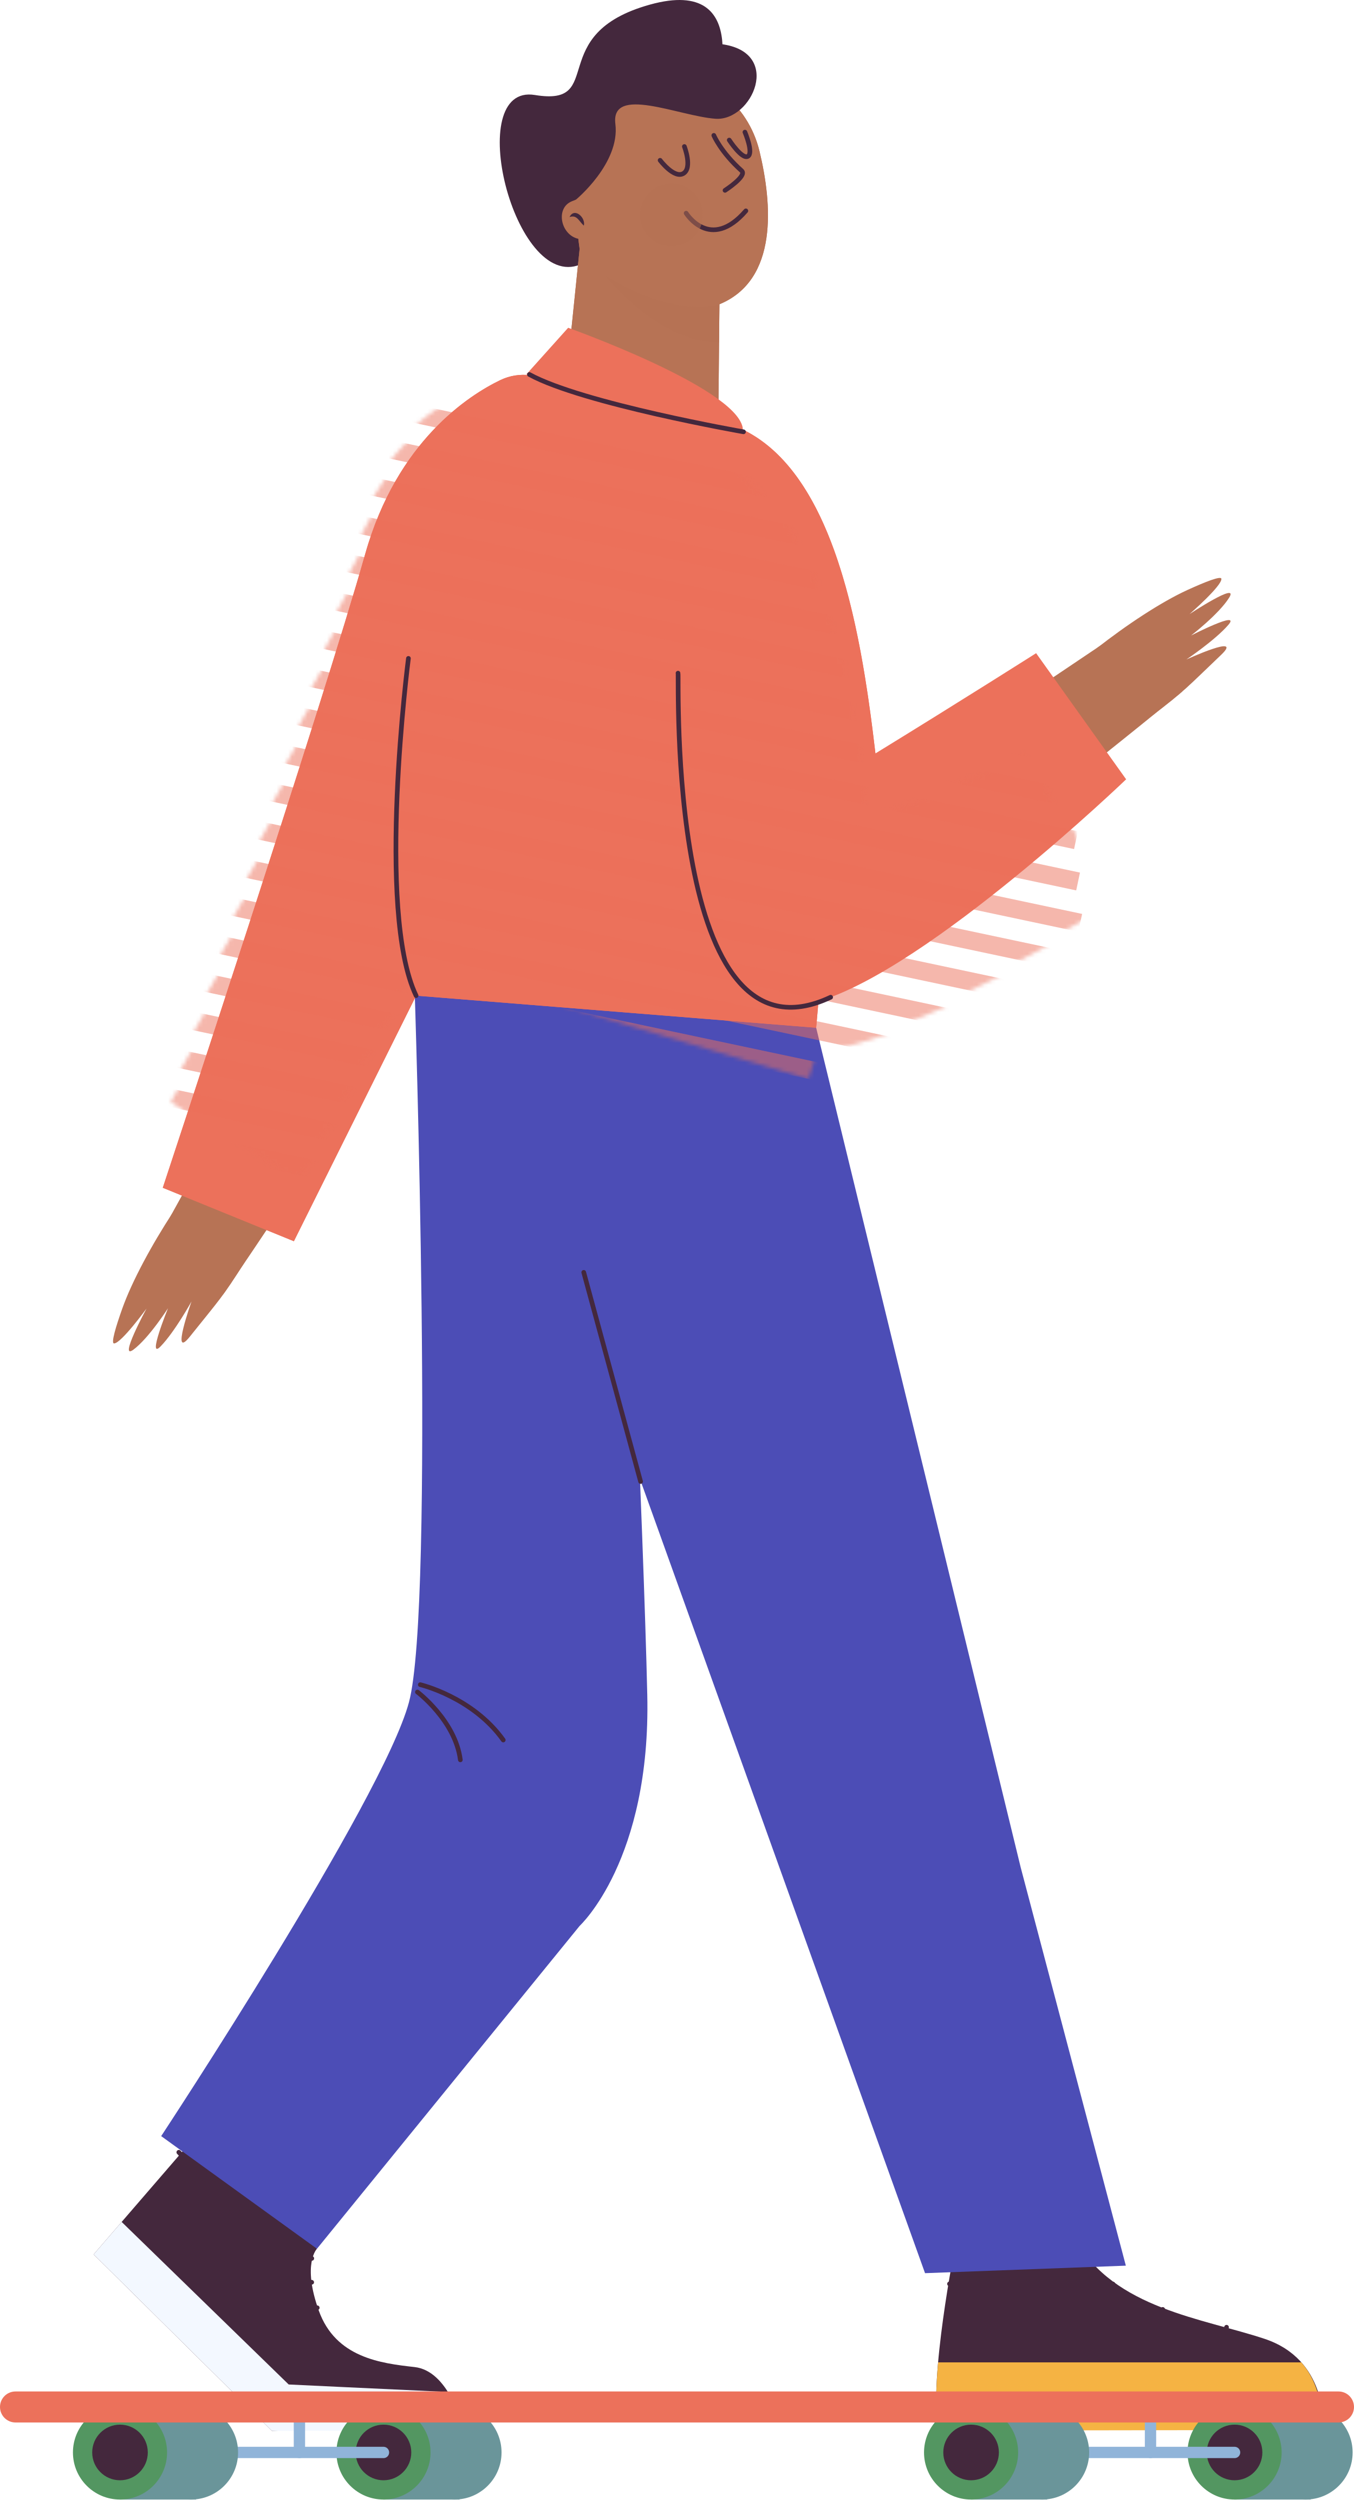 <svg xmlns="http://www.w3.org/2000/svg" width="350" height="646" viewBox="0 0 350 646" fill="none"><path d="M246.876 580.56C246.876 580.56 240.085 614.519 242.508 627.619L341.961 626.164C341.961 626.164 342.932 609.67 326.922 604.332C310.912 598.996 288.112 596.57 277.924 578.619L246.876 580.56Z" fill="#44283D"></path><path d="M51.853 550.482L24.2 582.502L70.288 628.105L119.286 626.164C119.286 626.164 115.89 612.58 107.157 611.609C98.425 610.638 86.782 609.183 82.415 597.054C78.05 584.925 81.931 581.044 81.931 581.044L51.853 550.482Z" fill="#44283D"></path><path d="M107.157 255.035C107.157 255.035 112.493 414.644 105.702 439.87C98.911 465.097 41.665 551.937 41.665 551.937L81.931 581.044L149.851 497.601C149.851 497.601 168.286 480.62 167.316 437.929C166.345 395.237 161.493 289.962 161.493 289.962L160.522 255.032H107.157V255.035Z" fill="#4C4DB6"></path><path d="M150.819 256.006C153.245 256.006 207.581 251.638 207.581 251.638L263.856 482.562L291.024 585.412L239.117 587.351L144.515 323.923L150.819 256.006Z" fill="#4C4DB6"></path><path d="M258.242 618.52C258.242 618.52 260.644 589.717 245.441 590.116" stroke="#44283D" stroke-width="1.204" stroke-miterlimit="10" stroke-linecap="round"></path><path d="M312.249 617.321L317.05 601.318" stroke="#44283D" stroke-width="1.204" stroke-miterlimit="10" stroke-linecap="round"></path><path d="M300.561 596.719L298.195 600.928" stroke="#44283D" stroke-width="1.204" stroke-miterlimit="10" stroke-linecap="round"></path><path d="M293.459 594.089L291.093 598.297" stroke="#44283D" stroke-width="1.204" stroke-miterlimit="10" stroke-linecap="round"></path><path d="M287.673 590.143L285.307 594.351" stroke="#44283D" stroke-width="1.204" stroke-miterlimit="10" stroke-linecap="round"></path><path d="M79.025 618.12L94.228 609.718" stroke="#44283D" stroke-width="1.204" stroke-miterlimit="10" stroke-linecap="round"></path><path d="M46.222 556.114C46.222 556.114 59.023 568.115 39.022 584.118" stroke="#44283D" stroke-width="1.204" stroke-miterlimit="10" stroke-linecap="round"></path><path d="M80.571 589.704L75.794 589.003" stroke="#44283D" stroke-width="1.204" stroke-miterlimit="10" stroke-linecap="round"></path><path d="M80.593 583.535L75.975 582.126" stroke="#44283D" stroke-width="1.204" stroke-miterlimit="10" stroke-linecap="round"></path><path d="M82.002 596.293L77.174 596.264" stroke="#44283D" stroke-width="1.204" stroke-miterlimit="10" stroke-linecap="round"></path><path d="M165.588 382.8L150.891 328.755" stroke="#44283D" stroke-width="1.204" stroke-miterlimit="10" stroke-linecap="round"></path><path d="M108.638 435.291C108.638 435.291 122.145 438.468 130.09 449.593" stroke="#44283D" stroke-width="1.204" stroke-miterlimit="10" stroke-linecap="round"></path><path d="M107.901 437.192C107.901 437.192 117.71 444.587 118.994 454.717" stroke="#44283D" stroke-width="1.204" stroke-miterlimit="10" stroke-linecap="round"></path><path d="M336.368 610.399C342.465 617.243 341.992 627.864 341.992 627.864L242.534 628.021C241.756 623.824 241.906 617.079 242.496 610.399H336.368Z" fill="#F5B343"></path><path d="M31.446 574.109L74.622 616.111C74.622 616.111 101.624 617.398 115.786 618.046C119.223 623.81 119.534 628.019 119.534 628.019L70.288 628.103L24.2 582.499L31.446 574.109Z" fill="#F3F8FF"></path><path d="M184.709 25.178C184.709 25.178 195.489 -6.434 168.029 1.185C140.57 8.805 156.979 27.626 138.269 24.547C119.559 21.471 132.883 75.424 150.001 68.347C167.119 61.269 184.709 25.178 184.709 25.178Z" fill="#44283D"></path><path d="M196.312 39.02C199.591 52.604 201.272 72.319 185.963 78.621L185.597 117.561C185.597 117.561 173.897 134.339 144.809 113.242L149.831 64.309C149.831 64.309 144.503 30.948 158.86 21.75C162.45 19.45 166.316 18.527 170.093 18.438C182.545 18.139 193.392 26.92 196.312 39.02Z" fill="#B77355"></path><path d="M147.854 51.992L148.887 51.58C148.772 41.128 150.349 27.202 158.863 21.748C162.452 19.45 166.318 18.527 170.096 18.436C182.543 18.137 193.39 26.92 196.312 39.02C199.591 52.604 201.272 72.319 185.963 78.618L185.597 117.559C185.597 117.559 173.897 134.337 144.809 113.24L149.831 64.307C149.831 64.307 149.68 63.31 149.497 61.71C144.927 60.696 143.482 53.734 147.854 51.992Z" fill="#B77355"></path><path d="M150.922 58.301C151.454 56.254 148.487 53.469 147.222 56.083C149.147 55.42 149.616 57.136 150.922 58.301Z" fill="#44283D"></path><path opacity="0.5" d="M185.966 78.621C185.966 78.621 174.731 82.48 156.36 71.134C156.36 71.134 170.06 88.615 185.874 88.459L185.966 78.621Z" fill="#B77355"></path><path d="M142.077 45.291L148.887 51.581C148.887 51.581 160.33 42.142 159.07 32.034C157.81 21.929 175.451 29.982 184.928 30.683C194.407 31.384 202.508 13.409 186.38 11.392C170.252 9.376 160.487 8.292 156.625 18.332C152.763 28.378 131.473 38.266 142.077 45.291Z" fill="#44283D"></path><path d="M177.363 55.083C177.363 55.083 183.576 65.126 192.8 54.481" stroke="#44283D" stroke-width="1.204" stroke-miterlimit="10" stroke-linecap="round"></path><path d="M184.516 34.98C184.516 34.98 186.317 39.293 191.716 44.132C193.195 45.459 187.414 49.184 187.414 49.184" stroke="#44283D" stroke-width="1.204" stroke-miterlimit="10" stroke-linecap="round"></path><path d="M176.906 37.857C176.906 37.857 179.037 43.378 176.66 44.816C174.28 46.254 170.635 41.419 170.635 41.419" stroke="#44283D" stroke-width="1.204" stroke-miterlimit="10" stroke-linecap="round"></path><path d="M192.559 34.14C192.559 34.14 194.848 39.538 193.32 40.396C191.793 41.253 188.505 36.192 188.505 36.192" stroke="#44283D" stroke-width="1.204" stroke-miterlimit="10" stroke-linecap="round"></path><path d="M269.835 207.282C289.189 192.135 305.61 178.65 305.61 178.65L291.99 161.729L264.369 180.305C266.296 189.273 268.105 198.271 269.835 207.282Z" fill="#B77355"></path><path d="M283.506 167.499C291.104 161.537 300.094 155.57 306.971 152.431C311.466 150.381 315.663 148.702 315.723 149.555C315.858 151.397 307.489 158.672 307.489 158.672C307.489 158.672 320.396 150.14 317.742 154.409C315.087 158.677 307.892 164.201 307.892 164.201C307.892 164.201 320.931 157.514 317.513 161.467C314.095 165.42 306.673 170.404 306.673 170.404C306.673 170.404 321.555 163.582 315.663 169.197C306.899 177.546 306.275 178.522 297.755 184.949L283.506 167.499Z" fill="#B77355"></path><path d="M83.101 296.319C69.666 316.947 57.641 334.504 57.641 334.504L39.576 322.382L55.711 293.209C64.824 294.351 73.959 295.377 83.101 296.319Z" fill="#B77355"></path><path d="M44.591 313.418C39.301 321.517 34.129 331.006 31.597 338.139C29.94 342.802 28.632 347.134 29.487 347.122C31.337 347.095 37.87 338.114 37.87 338.114C37.87 338.114 30.48 351.735 34.507 348.714C38.535 345.693 43.423 338.033 43.423 338.033C43.423 338.033 37.882 351.626 41.529 347.871C45.177 344.115 49.505 336.279 49.505 336.279C49.505 336.279 43.991 351.723 49.081 345.356C56.653 335.886 57.571 335.18 63.241 326.118L44.591 313.418Z" fill="#B77355"></path><path d="M94.409 143.125C102.63 113.979 121.222 102.125 129.302 98.225C131.73 97.054 134.407 96.62 137.081 96.958C143.445 97.762 158.366 100.419 187.439 109.207C214.771 117.47 222.299 160.409 226.296 194.674C248.506 181.046 267.828 168.773 267.828 168.773L291.099 201.364C291.099 201.364 240.219 250.217 211.575 258.73L210.975 265.557L107.564 257.261L75.968 320.71L42.081 306.899C42.081 306.899 83.749 180.919 94.409 143.125Z" fill="#EC715B"></path><path d="M232.017 235.188C224.749 215.006 229.109 121.806 187.439 109.21C158.368 100.422 143.447 97.765 137.08 96.96C134.406 96.623 131.728 97.054 129.302 98.228C121.222 102.128 102.628 113.984 94.408 143.128C83.749 180.922 42.079 306.9 42.079 306.9L75.965 320.71L107.561 257.261L210.972 265.557L213.309 239.018L232.017 235.188Z" fill="#EC715B"></path><mask id="mask0_102_2717" style="mask-type:luminance" maskUnits="userSpaceOnUse" x="4" y="96" width="266" height="208"><path d="M89.202 133.216C103.29 106.408 123.937 98.667 132.65 96.527C135.269 95.885 137.977 96.016 140.523 96.901C146.582 99.008 160.628 104.702 187.248 119.329C212.273 133.081 210.732 176.65 207.536 211C232.09 202.274 253.539 194.275 253.539 194.275L269.545 230.984C269.545 230.984 209.638 268.225 179.849 270.613L177.846 277.167L78.4 247.603L34.33 303.123L4.043 282.584C4.041 282.583 70.935 167.979 89.202 133.216Z" fill="white"></path></mask><g mask="url(#mask0_102_2717)"><path opacity="0.5" d="M4.084 82.628L274.75 140.009L273.774 144.614L3.108 87.233L4.084 82.628Z" fill="#EC715B"></path></g><mask id="mask1_102_2717" style="mask-type:luminance" maskUnits="userSpaceOnUse" x="6" y="96" width="266" height="208"><path d="M91.429 133.333C105.517 106.525 126.165 98.784 134.878 96.644C137.496 96.003 140.204 96.133 142.75 97.018C148.81 99.125 162.856 104.819 189.476 119.446C214.501 133.198 212.96 176.767 209.763 211.117C234.318 202.392 255.766 194.392 255.766 194.392L271.772 231.102C271.772 231.102 211.865 268.343 182.076 270.73L180.074 277.284L80.627 247.721L36.558 303.24L6.271 282.701C6.268 282.701 73.162 168.096 91.429 133.333Z" fill="white"></path></mask><g mask="url(#mask1_102_2717)"><path opacity="0.5" d="M4.637 93.309L275.303 150.69L274.326 155.295L3.661 97.914L4.637 93.309Z" fill="#EC715B"></path></g><mask id="mask2_102_2717" style="mask-type:luminance" maskUnits="userSpaceOnUse" x="8" y="96" width="266" height="208"><path d="M93.656 133.451C107.744 106.643 128.391 98.902 137.104 96.762C139.723 96.12 142.431 96.251 144.977 97.136C151.036 99.243 165.082 104.937 191.702 119.564C216.728 133.316 215.186 176.885 211.99 211.235C236.544 202.509 257.993 194.51 257.993 194.51L273.999 231.219C273.999 231.219 214.092 268.46 184.303 270.848L182.3 277.402L82.854 247.838L38.784 303.358L8.497 282.819C8.495 282.818 75.389 168.214 93.656 133.451Z" fill="white"></path></mask><g mask="url(#mask2_102_2717)"><path opacity="0.5" d="M5.19 103.991L275.855 161.373L274.879 165.978L4.214 108.596L5.19 103.991Z" fill="#EC715B"></path></g><mask id="mask3_102_2717" style="mask-type:luminance" maskUnits="userSpaceOnUse" x="10" y="96" width="267" height="208"><path d="M95.882 133.569C109.97 106.76 130.618 99.019 139.331 96.88C141.949 96.238 144.657 96.369 147.203 97.253C153.263 99.36 167.309 105.054 193.929 119.681C218.954 133.433 217.413 177.002 214.216 211.352C238.771 202.627 260.219 194.627 260.219 194.627L276.226 231.337C276.226 231.337 216.318 268.578 186.529 270.965L184.527 277.52L85.08 247.956L41.011 303.475L10.724 282.936C10.722 282.936 77.616 168.332 95.882 133.569Z" fill="white"></path></mask><g mask="url(#mask3_102_2717)"><path opacity="0.5" d="M5.742 114.673L276.407 172.054L275.431 176.659L4.765 119.278L5.742 114.673Z" fill="#EC715B"></path></g><mask id="mask4_102_2717" style="mask-type:luminance" maskUnits="userSpaceOnUse" x="12" y="96" width="267" height="208"><path d="M98.109 133.686C112.197 106.878 132.844 99.137 141.557 96.997C144.176 96.356 146.884 96.486 149.43 97.371C155.489 99.478 169.536 105.172 196.156 119.799C221.181 133.551 219.64 177.12 216.443 211.47C240.998 202.745 262.446 194.745 262.446 194.745L278.452 231.455C278.452 231.455 218.545 268.695 188.756 271.083L186.753 277.637L87.307 248.074L43.237 303.593L12.95 283.054C12.948 283.054 79.842 168.449 98.109 133.686Z" fill="white"></path></mask><g mask="url(#mask4_102_2717)"><path opacity="0.5" d="M6.295 125.355L276.961 182.736L275.985 187.341L5.319 129.96L6.295 125.355Z" fill="#EC715B"></path></g><mask id="mask5_102_2717" style="mask-type:luminance" maskUnits="userSpaceOnUse" x="15" y="96" width="266" height="208"><path d="M100.335 133.804C114.424 106.995 135.071 99.254 143.784 97.115C146.402 96.473 149.111 96.604 151.657 97.488C157.716 99.595 171.762 105.289 198.382 119.916C223.407 133.668 221.866 177.237 218.669 211.587C243.224 202.862 264.673 194.862 264.673 194.862L280.679 231.572C280.679 231.572 220.771 268.813 190.983 271.2L188.98 277.755L89.533 248.191L45.464 303.71L15.177 283.171C15.175 283.171 82.069 168.567 100.335 133.804Z" fill="white"></path></mask><g mask="url(#mask5_102_2717)"><path opacity="0.5" d="M6.845 136.036L277.511 193.417L276.534 198.022L5.869 140.641L6.845 136.036Z" fill="#EC715B"></path></g><mask id="mask6_102_2717" style="mask-type:luminance" maskUnits="userSpaceOnUse" x="17" y="96" width="266" height="208"><path d="M102.562 133.921C116.65 107.113 137.297 99.372 146.011 97.232C148.629 96.59 151.337 96.721 153.883 97.606C159.943 99.713 173.989 105.407 200.609 120.034C225.634 133.786 224.093 177.355 220.896 211.705C245.451 202.98 266.899 194.98 266.899 194.98L282.905 231.689C282.905 231.689 222.998 268.93 193.209 271.318L191.206 277.872L91.76 248.308L47.691 303.828L17.404 283.289C17.401 283.288 84.295 168.684 102.562 133.921Z" fill="white"></path></mask><g mask="url(#mask6_102_2717)"><path opacity="0.5" d="M7.397 146.718L278.062 204.099L277.086 208.704L6.421 151.322L7.397 146.718Z" fill="#EC715B"></path></g><mask id="mask7_102_2717" style="mask-type:luminance" maskUnits="userSpaceOnUse" x="19" y="96" width="267" height="208"><path d="M104.79 134.039C118.878 107.231 139.525 99.489 148.238 97.35C150.856 96.708 153.565 96.839 156.111 97.723C162.17 99.831 176.216 105.524 202.836 120.151C227.861 133.903 226.32 177.472 223.123 211.822C247.678 203.097 269.127 195.097 269.127 195.097L285.133 231.807C285.133 231.807 225.225 269.048 195.437 271.435L193.434 277.99L93.987 248.426L49.918 303.945L19.631 283.407C19.629 283.406 86.523 168.802 104.79 134.039Z" fill="white"></path></mask><g mask="url(#mask7_102_2717)"><path opacity="0.5" d="M7.951 157.4L278.616 214.781L277.64 219.386L6.974 162.004L7.951 157.4Z" fill="#EC715B"></path></g><mask id="mask8_102_2717" style="mask-type:luminance" maskUnits="userSpaceOnUse" x="21" y="97" width="267" height="208"><path d="M107.016 134.156C121.104 107.348 141.752 99.607 150.465 97.467C153.083 96.825 155.791 96.956 158.337 97.841C164.397 99.948 178.443 105.642 205.063 120.269C230.088 134.021 228.547 177.59 225.35 211.94C249.905 203.215 271.353 195.215 271.353 195.215L287.359 231.924C287.359 231.924 227.452 269.165 197.663 271.553L195.66 278.107L96.214 248.543L52.145 304.063L21.858 283.524C21.855 283.523 88.749 168.919 107.016 134.156Z" fill="white"></path></mask><g mask="url(#mask8_102_2717)"><path opacity="0.5" d="M8.501 168.081L279.167 225.462L278.191 230.067L7.525 172.686L8.501 168.081Z" fill="#EC715B"></path></g><mask id="mask9_102_2717" style="mask-type:luminance" maskUnits="userSpaceOnUse" x="24" y="97" width="266" height="208"><path d="M109.243 134.274C123.331 107.466 143.978 99.724 152.691 97.585C155.31 96.943 158.018 97.074 160.564 97.958C166.623 100.065 180.669 105.759 207.289 120.386C232.314 134.138 230.773 177.707 227.577 212.057C252.131 203.332 273.58 195.332 273.58 195.332L289.586 232.042C289.586 232.042 229.679 269.283 199.89 271.67L197.887 278.225L98.441 248.661L54.371 304.18L24.084 283.641C24.082 283.641 90.976 169.037 109.243 134.274Z" fill="white"></path></mask><g mask="url(#mask9_102_2717)"><path opacity="0.5" d="M9.055 178.763L279.721 236.144L278.744 240.749L8.079 183.368L9.055 178.763Z" fill="#EC715B"></path></g><mask id="mask10_102_2717" style="mask-type:luminance" maskUnits="userSpaceOnUse" x="26" y="97" width="266" height="208"><path d="M111.47 134.392C125.558 107.584 146.206 99.842 154.919 97.703C157.537 97.061 160.245 97.192 162.791 98.076C168.851 100.183 182.897 105.877 209.517 120.504C234.542 134.256 233.001 177.825 229.804 212.175C254.359 203.45 275.807 195.45 275.807 195.45L291.813 232.16C291.813 232.16 231.906 269.401 202.117 271.788L200.115 278.343L100.668 248.779L56.599 304.298L26.312 283.759C26.309 283.759 93.204 169.155 111.47 134.392Z" fill="white"></path></mask><g mask="url(#mask10_102_2717)"><path opacity="0.5" d="M9.607 189.445L280.272 246.826L279.296 251.431L8.631 194.05L9.607 189.445Z" fill="#EC715B"></path></g><mask id="mask11_102_2717" style="mask-type:luminance" maskUnits="userSpaceOnUse" x="28" y="97" width="267" height="208"><path d="M113.697 134.509C127.785 107.701 148.432 99.96 157.145 97.82C159.764 97.179 162.472 97.309 165.018 98.194C171.077 100.301 185.123 105.995 211.743 120.622C236.769 134.374 235.227 177.943 232.031 212.293C256.585 203.568 278.034 195.568 278.034 195.568L294.04 232.278C294.04 232.278 234.133 269.518 204.344 271.906L202.341 278.46L102.895 248.897L58.825 304.416L28.538 283.877C28.536 283.877 95.43 169.272 113.697 134.509Z" fill="white"></path></mask><g mask="url(#mask11_102_2717)"><path opacity="0.5" d="M10.158 200.126L280.823 257.507L279.847 262.112L9.181 204.731L10.158 200.126Z" fill="#EC715B"></path></g><mask id="mask12_102_2717" style="mask-type:luminance" maskUnits="userSpaceOnUse" x="30" y="97" width="267" height="208"><path d="M115.924 134.628C130.012 107.82 150.66 100.078 159.373 97.939C161.991 97.297 164.699 97.428 167.245 98.312C173.305 100.42 187.351 106.114 213.971 120.74C238.996 134.492 237.455 178.061 234.258 212.411C258.813 203.686 280.261 195.686 280.261 195.686L296.268 232.396C296.268 232.396 236.36 269.637 206.571 272.024L204.569 278.579L105.122 249.015L61.053 304.534L30.766 283.996C30.764 283.995 97.658 169.391 115.924 134.628Z" fill="white"></path></mask><g mask="url(#mask12_102_2717)"><path opacity="0.5" d="M10.712 210.809L281.378 268.19L280.402 272.795L9.736 215.414L10.712 210.809Z" fill="#EC715B"></path></g><mask id="mask13_102_2717" style="mask-type:luminance" maskUnits="userSpaceOnUse" x="32" y="97" width="267" height="208"><path d="M118.15 134.744C132.238 107.936 152.885 100.195 161.598 98.055C164.217 97.413 166.925 97.544 169.471 98.429C175.53 100.536 189.577 106.23 216.197 120.857C241.222 134.609 239.681 178.178 236.484 212.528C261.039 203.803 282.487 195.803 282.487 195.803L298.493 232.513C298.493 232.513 238.586 269.753 208.797 272.141L206.794 278.695L107.348 249.132L63.279 304.651L32.992 284.112C32.989 284.112 99.883 169.507 118.15 134.744Z" fill="white"></path></mask><g mask="url(#mask13_102_2717)"><path opacity="0.5" d="M11.262 221.489L281.928 278.871L280.951 283.476L10.286 226.094L11.262 221.489Z" fill="#EC715B"></path></g><mask id="mask14_102_2717" style="mask-type:luminance" maskUnits="userSpaceOnUse" x="35" y="97" width="266" height="208"><path d="M120.377 134.862C134.466 108.054 155.113 100.313 163.826 98.173C166.444 97.531 169.153 97.662 171.699 98.547C177.758 100.654 191.804 106.348 218.424 120.975C243.449 134.727 241.908 178.296 238.711 212.646C263.266 203.92 284.715 195.921 284.715 195.921L300.721 232.63C300.721 232.63 240.813 269.871 211.025 272.259L209.022 278.813L109.575 249.249L65.506 304.769L35.219 284.23C35.217 284.229 102.111 169.625 120.377 134.862Z" fill="white"></path></mask><g mask="url(#mask14_102_2717)"><path opacity="0.5" d="M11.816 232.171L282.481 289.552L281.505 294.157L10.84 236.776L11.816 232.171Z" fill="#EC715B"></path></g><mask id="mask15_102_2717" style="mask-type:luminance" maskUnits="userSpaceOnUse" x="37" y="97" width="266" height="208"><path d="M122.604 134.979C136.692 108.171 157.339 100.43 166.053 98.29C168.671 97.648 171.379 97.779 173.925 98.664C179.985 100.771 194.031 106.465 220.651 121.092C245.676 134.844 244.135 178.413 240.938 212.763C265.493 204.038 286.941 196.038 286.941 196.038L302.947 232.748C302.947 232.748 243.04 269.988 213.251 272.376L211.248 278.93L111.802 249.367L67.733 304.886L37.446 284.347C37.443 284.347 104.337 169.742 122.604 134.979Z" fill="white"></path></mask><g mask="url(#mask15_102_2717)"><path opacity="0.5" d="M12.368 242.852L283.033 300.234L282.057 304.839L11.391 247.457L12.368 242.852Z" fill="#EC715B"></path></g><mask id="mask16_102_2717" style="mask-type:luminance" maskUnits="userSpaceOnUse" x="39" y="98" width="267" height="208"><path d="M124.831 135.097C138.919 108.289 159.566 100.547 168.279 98.408C170.897 97.766 173.606 97.897 176.152 98.781C182.211 100.889 196.257 106.583 222.877 121.209C247.902 134.961 246.361 178.53 243.164 212.88C267.719 204.155 289.168 196.155 289.168 196.155L305.174 232.865C305.174 232.865 245.266 270.106 215.478 272.493L213.475 279.048L114.029 249.484L69.959 305.003L39.672 284.465C39.67 284.464 106.564 169.86 124.831 135.097Z" fill="white"></path></mask><g mask="url(#mask16_102_2717)"><path opacity="0.5" d="M12.918 253.534L283.584 310.915L282.608 315.52L11.942 258.139L12.918 253.534Z" fill="#EC715B"></path></g><mask id="mask17_102_2717" style="mask-type:luminance" maskUnits="userSpaceOnUse" x="41" y="98" width="267" height="208"><path d="M127.058 135.214C141.146 108.406 161.794 100.665 170.507 98.525C173.125 97.883 175.833 98.014 178.379 98.899C184.439 101.006 198.485 106.7 225.105 121.327C250.13 135.079 248.589 178.648 245.392 212.998C269.947 204.273 291.395 196.273 291.395 196.273L307.401 232.982C307.401 232.982 247.494 270.223 217.705 272.611L215.702 279.165L116.256 249.601L72.187 305.121L41.9 284.582C41.897 284.581 108.791 169.977 127.058 135.214Z" fill="white"></path></mask><g mask="url(#mask17_102_2717)"><path opacity="0.5" d="M13.472 264.216L284.138 321.597L283.161 326.202L12.496 268.821L13.472 264.216Z" fill="#EC715B"></path></g><mask id="mask18_102_2717" style="mask-type:luminance" maskUnits="userSpaceOnUse" x="44" y="98" width="266" height="208"><path d="M129.285 135.332C143.373 108.524 164.02 100.782 172.733 98.643C175.352 98.001 178.06 98.132 180.606 99.016C186.665 101.123 200.711 106.817 227.331 121.444C252.356 135.196 250.815 178.765 247.619 213.115C272.173 204.39 293.622 196.39 293.622 196.39L309.628 233.1C309.628 233.1 249.721 270.341 219.932 272.728L217.929 279.283L118.483 249.719L74.413 305.238L44.126 284.7C44.124 284.699 111.018 170.095 129.285 135.332Z" fill="white"></path></mask><g mask="url(#mask18_102_2717)"><path opacity="0.5" d="M14.024 274.897L284.689 332.278L283.713 336.883L13.047 279.502L14.024 274.897Z" fill="#EC715B"></path></g><mask id="mask19_102_2717" style="mask-type:luminance" maskUnits="userSpaceOnUse" x="46" y="98" width="266" height="208"><path d="M131.511 135.449C145.599 108.641 166.247 100.9 174.96 98.76C177.578 98.119 180.286 98.249 182.832 99.134C188.892 101.241 202.938 106.935 229.558 121.562C254.583 135.314 253.042 178.883 249.845 213.233C274.4 204.508 295.848 196.508 295.848 196.508L311.854 233.218C311.854 233.218 251.947 270.459 222.158 272.846L220.156 279.401L120.709 249.837L76.64 305.356L46.353 284.817C46.35 284.817 113.244 170.212 131.511 135.449Z" fill="white"></path></mask><g mask="url(#mask19_102_2717)"><path opacity="0.5" d="M14.576 285.579L285.242 342.96L284.266 347.565L13.6 290.184L14.576 285.579Z" fill="#EC715B"></path></g><mask id="mask20_102_2717" style="mask-type:luminance" maskUnits="userSpaceOnUse" x="48" y="98" width="267" height="208"><path d="M133.738 135.567C147.826 108.759 168.473 101.018 177.186 98.878C179.805 98.236 182.513 98.367 185.059 99.252C191.118 101.359 205.164 107.053 231.784 121.68C256.81 135.432 255.269 179.001 252.072 213.351C276.627 204.626 298.075 196.626 298.075 196.626L314.081 233.335C314.081 233.335 254.174 270.576 224.385 272.964L222.382 279.518L122.936 249.954L78.866 305.474L48.579 284.935C48.577 284.934 115.471 170.33 133.738 135.567Z" fill="white"></path></mask><g mask="url(#mask20_102_2717)"><path opacity="0.5" d="M15.127 296.261L285.793 353.642L284.817 358.247L14.151 300.866L15.127 296.261Z" fill="#EC715B"></path></g><path d="M175.265 173.935C175.585 174.901 172.044 277.795 214.716 257.668" stroke="#44283D" stroke-width="1.204" stroke-miterlimit="10" stroke-linecap="round"></path><path d="M105.574 170.117C105.574 170.117 97.118 235.433 107.559 257.263" stroke="#44283D" stroke-width="1.204" stroke-miterlimit="10" stroke-linecap="round"></path><path d="M136.846 96.76L136.066 96.724L146.863 84.694C146.863 84.694 189.573 99.88 191.946 110.32C192.05 110.773 191.985 111.158 191.847 111.508C187.967 110.819 149.91 103.91 136.846 96.76Z" fill="#EC715B"></path><path d="M192.192 111.573C192.192 111.573 150.619 104.298 136.847 96.763" stroke="#44283D" stroke-width="1.204" stroke-miterlimit="10" stroke-linecap="round"></path><path opacity="0.5" d="M173.564 63.658C169.07 63.658 165.426 60.015 165.426 55.521C165.426 51.027 169.07 47.384 173.564 47.384C178.058 47.384 181.701 51.027 181.701 55.521C181.701 60.015 178.058 63.658 173.564 63.658Z" fill="#B77355"></path><path d="M337.48 645.84C330.762 645.84 325.315 640.393 325.315 633.675C325.315 626.956 330.762 621.51 337.48 621.51C344.199 621.51 349.646 626.956 349.646 633.675C349.646 640.393 344.199 645.84 337.48 645.84Z" fill="#6A959A"></path><path d="M319.127 621.51H337.481L338.791 645.84H319.127V621.51Z" fill="#6A959A"></path><path d="M306.962 633.675C306.962 640.393 312.408 645.84 319.127 645.84C325.845 645.84 331.292 640.393 331.292 633.675C331.292 626.956 325.845 621.51 319.127 621.51C312.408 621.51 306.962 626.956 306.962 633.675Z" fill="#539661"></path><path d="M311.941 633.675C311.941 637.642 315.159 640.861 319.127 640.861C323.094 640.861 326.312 637.642 326.312 633.675C326.312 629.705 323.097 626.489 319.127 626.489C315.157 626.489 311.941 629.707 311.941 633.675Z" fill="#44283D"></path><path d="M319.127 633.674H272.911" stroke="#90B4D9" stroke-width="2.926" stroke-miterlimit="10" stroke-linecap="round"></path><path d="M297.398 633.675V622.957" stroke="#90B4D9" stroke-width="2.926" stroke-miterlimit="10" stroke-linecap="round"></path><path d="M257.21 633.675C257.21 640.393 262.656 645.84 269.375 645.84C276.093 645.84 281.54 640.393 281.54 633.675C281.54 626.956 276.093 621.51 269.375 621.51C262.656 621.51 257.21 626.956 257.21 633.675Z" fill="#6A959A"></path><path d="M251.018 621.51H269.375L270.683 645.84H251.018V621.51Z" fill="#6A959A"></path><path d="M238.853 633.675C238.853 640.393 244.3 645.84 251.018 645.84C257.737 645.84 263.184 640.393 263.184 633.675C263.184 626.956 257.737 621.51 251.018 621.51C244.3 621.51 238.853 626.956 238.853 633.675Z" fill="#539661"></path><path d="M243.833 633.675C243.833 637.642 247.052 640.861 251.019 640.861C254.987 640.861 258.205 637.642 258.205 633.675C258.205 629.705 254.987 626.489 251.019 626.489C247.052 626.489 243.833 629.707 243.833 633.675Z" fill="#44283D"></path><path d="M117.481 645.84C110.763 645.84 105.316 640.394 105.316 633.675C105.316 626.956 110.763 621.51 117.481 621.51C124.2 621.51 129.646 626.956 129.646 633.675C129.646 640.394 124.2 645.84 117.481 645.84Z" fill="#6A959A"></path><path d="M99.128 621.51H117.482L118.792 645.84H99.128V621.51Z" fill="#6A959A"></path><path d="M86.963 633.675C86.963 640.393 92.409 645.84 99.128 645.84C105.846 645.84 111.293 640.393 111.293 633.675C111.293 626.956 105.846 621.51 99.128 621.51C92.409 621.51 86.963 626.956 86.963 633.675Z" fill="#539661"></path><path d="M91.942 633.675C91.942 637.642 95.16 640.861 99.128 640.861C103.095 640.861 106.313 637.642 106.313 633.675C106.313 629.705 103.098 626.489 99.128 626.489C95.158 626.489 91.942 629.707 91.942 633.675Z" fill="#44283D"></path><path d="M99.128 633.675H52.912" stroke="#90B4D9" stroke-width="2.926" stroke-miterlimit="10" stroke-linecap="round"></path><path d="M77.399 633.675V622.957" stroke="#90B4D9" stroke-width="2.926" stroke-miterlimit="10" stroke-linecap="round"></path><path d="M37.211 633.675C37.211 640.393 42.657 645.84 49.376 645.84C56.094 645.84 61.541 640.393 61.541 633.675C61.541 626.956 56.094 621.51 49.376 621.51C42.657 621.51 37.211 626.956 37.211 633.675Z" fill="#6A959A"></path><path d="M31.019 621.51H49.376L50.684 645.84H31.019V621.51Z" fill="#6A959A"></path><path d="M18.854 633.675C18.854 640.393 24.301 645.84 31.019 645.84C37.738 645.84 43.185 640.393 43.185 633.675C43.185 626.956 37.738 621.51 31.019 621.51C24.301 621.51 18.854 626.956 18.854 633.675Z" fill="#539661"></path><path d="M23.834 633.675C23.834 637.642 27.053 640.861 31.02 640.861C34.988 640.861 38.206 637.642 38.206 633.675C38.206 629.705 34.988 626.489 31.02 626.489C27.053 626.489 23.834 629.707 23.834 633.675Z" fill="#44283D"></path><path d="M4.006 625.93H345.992C348.205 625.93 350 624.135 350 621.924C350 619.71 348.205 617.916 345.992 617.916H4.008C1.795 617.916 0 619.71 0 621.924C0 624.135 1.792 625.93 4.006 625.93Z" fill="#EC715B"></path></svg>